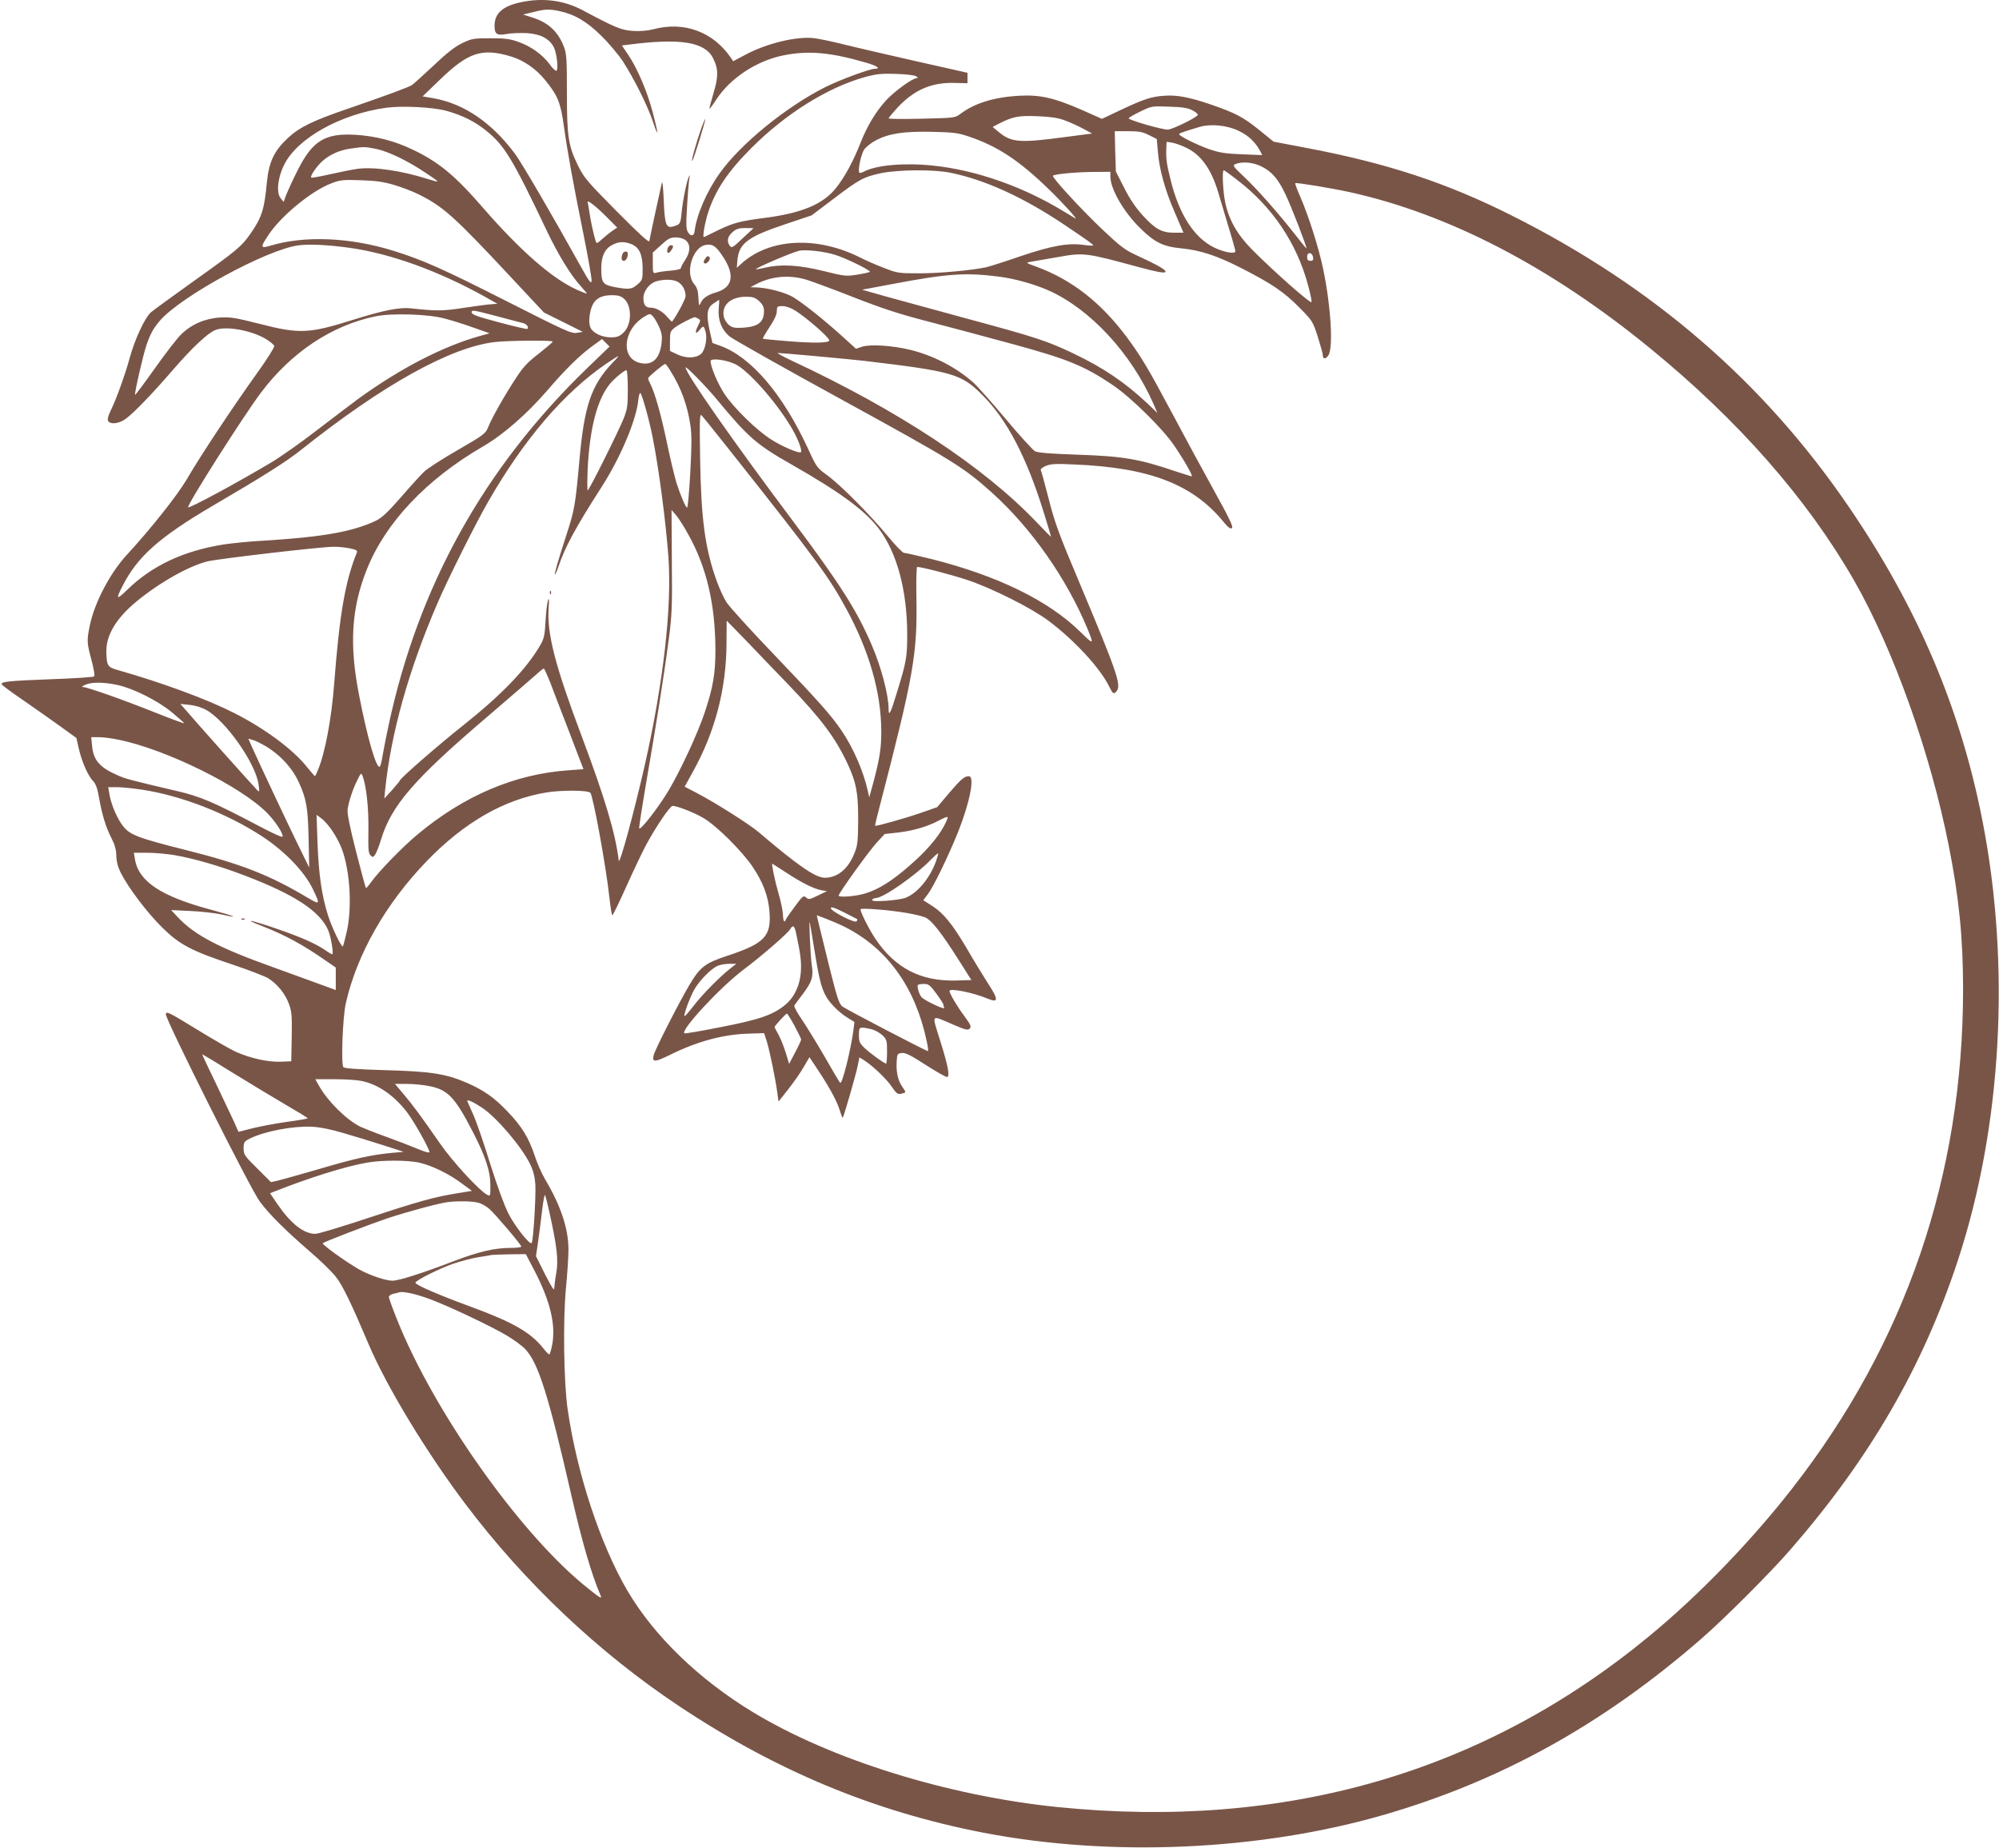 <?xml version="1.0" standalone="no"?>
<!DOCTYPE svg PUBLIC "-//W3C//DTD SVG 20010904//EN"
 "http://www.w3.org/TR/2001/REC-SVG-20010904/DTD/svg10.dtd">
<svg version="1.0" xmlns="http://www.w3.org/2000/svg"
 width="1280pt" height="1183pt" viewBox="0 0 1280 1183"
 preserveAspectRatio="xMidYMid meet">
<g transform="translate(0,1183) scale(0.1,-0.1)"
fill="#795548" stroke="none">
<path d="M3332 11815 c-110 -24 -162 -68 -165 -142 -2 -61 12 -72 76 -61 28 6
87 8 129 6 88 -5 145 -35 174 -90 19 -36 31 -143 17 -151 -5 -3 -25 15 -43 41
-47 63 -118 114 -198 143 -56 20 -85 24 -182 24 -108 0 -119 -2 -180 -31 -47
-23 -97 -61 -183 -143 -65 -61 -128 -118 -140 -126 -24 -15 -157 -64 -412
-152 -223 -76 -308 -118 -382 -187 -87 -81 -121 -152 -134 -282 -16 -175 -33
-227 -105 -330 -58 -83 -86 -106 -361 -302 -133 -95 -258 -186 -277 -202 -39
-35 -103 -173 -135 -290 -27 -101 -85 -262 -119 -332 -19 -38 -25 -62 -20 -73
15 -25 71 -18 114 14 52 38 177 168 304 316 121 139 218 231 269 252 67 28
238 -3 329 -61 24 -15 45 -33 48 -41 3 -7 -47 -87 -112 -177 -152 -212 -365
-533 -448 -677 -63 -106 -228 -314 -386 -486 -105 -114 -205 -304 -235 -450
-20 -98 -19 -111 11 -222 14 -53 22 -99 17 -104 -4 -4 -129 -13 -278 -18 -264
-10 -315 -15 -315 -31 0 -5 57 -48 128 -96 70 -48 177 -124 239 -168 l112 -81
16 -70 c20 -85 58 -171 91 -206 18 -19 28 -47 38 -106 20 -111 43 -188 79
-258 22 -43 31 -75 32 -115 1 -38 10 -72 29 -110 50 -97 167 -252 263 -347
113 -112 187 -151 461 -242 100 -34 199 -72 220 -85 57 -36 107 -97 131 -161
19 -51 21 -74 19 -214 l-3 -156 -68 -3 c-79 -3 -195 22 -288 64 -33 15 -146
80 -252 145 -178 109 -192 116 -195 95 -4 -31 543 -1122 602 -1200 64 -85 162
-182 312 -312 73 -62 152 -139 176 -171 43 -55 100 -174 208 -429 114 -269
372 -696 624 -1029 377 -499 848 -945 1363 -1288 623 -415 1248 -675 1948
-811 818 -158 1772 -116 2566 114 749 217 1399 577 2029 1124 149 129 449 429
576 576 507 583 846 1168 1070 1848 282 856 340 1888 158 2817 -140 717 -413
1360 -851 2003 -545 802 -1257 1418 -2163 1872 -419 211 -804 337 -1325 435
l-200 38 -96 78 c-98 79 -151 107 -309 161 -135 46 -215 61 -294 55 -84 -5
-133 -22 -286 -94 l-114 -54 -126 56 c-181 79 -267 99 -405 92 -158 -9 -284
-47 -375 -116 -35 -26 -37 -26 -248 -31 -116 -3 -212 -2 -212 2 0 4 25 34 55
67 107 115 218 164 365 160 l85 -2 0 34 0 33 -320 72 c-176 40 -385 88 -465
108 -80 20 -170 39 -200 42 -112 12 -303 -34 -440 -108 l-75 -40 -15 22 c-113
165 -296 234 -491 184 -42 -11 -88 -15 -136 -12 -74 5 -112 20 -323 133 -121
64 -256 81 -398 50z m250 -56 c98 -21 176 -67 269 -159 48 -47 109 -120 137
-162 72 -112 158 -283 192 -385 38 -114 38 -88 0 56 -35 134 -98 281 -156 368
l-42 62 42 5 c330 43 488 18 541 -85 35 -67 36 -119 4 -224 -16 -54 -28 -100
-26 -101 2 -2 22 25 45 61 90 136 256 245 426 280 163 33 305 20 534 -47 67
-19 94 -38 56 -38 -34 0 -226 -71 -320 -118 -252 -127 -544 -365 -677 -553
-82 -115 -148 -269 -159 -368 -4 -33 -23 -37 -42 -9 -13 20 -14 46 -6 177 5
84 12 163 15 175 5 16 4 17 -3 6 -13 -20 -40 -152 -48 -235 -7 -70 -9 -72 -54
-85 -45 -13 -54 13 -60 170 -3 74 -8 124 -12 110 -9 -37 -77 -352 -80 -373 -2
-13 -61 41 -209 190 -191 193 -209 214 -248 293 -62 127 -71 185 -71 467 0
215 -2 249 -19 293 -38 99 -101 157 -206 189 l-56 18 63 15 c78 20 103 21 170
7z m-312 -290 c82 -24 162 -79 221 -152 81 -100 98 -143 119 -290 24 -173 58
-360 126 -696 30 -150 54 -285 52 -300 -2 -21 -15 -5 -67 89 -183 329 -378
664 -424 726 -148 199 -327 321 -522 355 l-69 12 110 106 c182 176 269 205
454 150z m2595 -127 c13 -7 15 -11 6 -12 -28 0 -141 -83 -196 -141 -66 -72
-123 -166 -165 -274 -46 -117 -104 -224 -158 -290 -82 -103 -220 -160 -455
-190 -160 -21 -201 -32 -297 -78 -47 -23 -88 -43 -92 -45 -11 -5 3 79 23 147
46 147 125 268 279 422 220 221 491 390 730 456 70 19 104 23 195 20 61 -2
119 -8 130 -15z m-3005 -222 c103 -29 184 -70 256 -129 115 -94 165 -176 383
-634 76 -160 156 -290 222 -362 23 -25 39 -45 36 -45 -4 0 -31 11 -61 24 -158
70 -364 250 -608 531 -177 204 -283 291 -452 370 -114 54 -232 84 -361 92
-193 11 -273 -37 -368 -225 -30 -59 -62 -129 -73 -156 l-18 -49 -19 24 c-29
35 -19 131 22 213 83 170 360 325 653 366 103 14 302 4 388 -20z m4773 5 c20
-10 37 -24 37 -30 0 -14 -164 -95 -193 -95 -38 0 -256 63 -250 73 3 5 37 25
77 44 70 34 72 34 181 30 82 -2 120 -8 148 -22z m-820 -64 c32 -11 85 -35 119
-53 l61 -33 -169 -22 c-300 -40 -349 -36 -434 36 l-34 28 34 18 c93 48 130 56
250 51 81 -3 132 -10 173 -25z m1121 -70 c62 -30 105 -72 136 -130 l12 -24
-128 5 c-105 4 -144 10 -209 32 -78 27 -195 85 -195 97 0 6 30 16 130 46 75
22 179 11 254 -26z m-1731 -35 c184 -62 321 -152 511 -336 91 -88 194 -202
171 -188 -5 3 -40 24 -78 47 -258 157 -560 263 -835 291 -181 19 -362 3 -441
-39 -12 -7 -25 -10 -28 -7 -12 12 10 117 30 148 13 18 47 45 78 61 84 43 179
57 359 53 136 -3 165 -7 233 -30z m1154 9 l50 -25 7 -80 c9 -115 46 -248 109
-392 l55 -128 -59 0 c-80 0 -122 23 -203 112 -45 50 -82 104 -118 176 l-53
104 -4 129 -3 129 84 0 c70 0 93 -4 135 -25z m239 -81 c94 -45 159 -135 204
-284 93 -309 110 -367 110 -379 0 -19 -72 -7 -135 24 -128 62 -224 210 -279
432 -26 104 -30 132 -28 202 l2 43 38 -6 c20 -4 60 -18 88 -32z m-5185 -8 c76
-16 200 -76 309 -149 101 -67 102 -69 29 -46 -180 57 -352 82 -460 68 -35 -5
-115 -21 -177 -35 -62 -14 -116 -24 -119 -21 -9 10 35 73 74 108 48 41 108 68
180 78 83 12 91 12 164 -3z m5667 -112 c66 -33 106 -79 153 -178 37 -76 141
-346 134 -346 -2 0 -34 39 -71 87 -105 134 -243 291 -328 371 -73 69 -75 73
-54 82 44 17 112 11 166 -16z m-1992 -40 c221 -45 469 -158 729 -333 143 -96
184 -125 185 -132 0 -3 -28 -2 -62 3 -100 14 -207 -6 -405 -73 -98 -34 -196
-65 -218 -70 -93 -20 -299 -39 -428 -39 -133 0 -141 1 -225 34 -48 18 -117 48
-152 66 -279 141 -584 125 -764 -39 l-28 -26 4 51 c10 106 68 149 308 229
l167 56 139 105 c167 127 194 141 304 165 112 23 341 25 446 3z m1832 -43
c228 -173 386 -408 458 -678 14 -52 24 -100 22 -107 -3 -15 -235 190 -378 333
-98 99 -151 192 -175 306 -14 68 -21 205 -9 205 3 0 40 -26 82 -59z m-808 17
c1 -79 85 -225 190 -328 93 -92 148 -119 263 -130 125 -12 230 -47 394 -131
190 -98 264 -148 363 -248 83 -84 86 -88 118 -187 17 -55 32 -107 32 -116 0
-28 18 -30 36 -3 32 49 16 315 -33 550 -28 137 -94 343 -147 465 -20 45 -35
85 -32 87 5 6 233 -32 348 -57 634 -140 1285 -478 1919 -996 568 -463 1009
-965 1310 -1489 252 -439 490 -1106 608 -1703 65 -329 91 -588 91 -917 -1
-1193 -367 -2263 -1094 -3195 -266 -341 -598 -684 -916 -946 -1062 -876 -2332
-1242 -3790 -1094 -701 72 -1446 303 -1948 607 -347 210 -634 488 -805 779
-173 296 -322 747 -382 1159 -25 170 -31 572 -11 778 9 92 16 203 16 246 0
134 -49 281 -150 451 -21 36 -51 103 -66 150 -37 112 -83 189 -173 282 -85 90
-155 139 -264 186 -133 57 -229 72 -519 80 -176 5 -261 11 -269 19 -16 16 -5
317 15 408 71 315 256 640 520 913 239 247 495 394 765 438 98 16 265 15 281
-2 18 -19 102 -480 122 -670 7 -63 15 -114 19 -114 4 0 44 82 89 183 45 100
102 220 127 267 64 118 153 250 170 250 30 0 141 -44 198 -78 87 -52 247 -212
315 -313 67 -100 99 -186 107 -285 13 -158 -31 -205 -268 -283 -147 -49 -176
-71 -248 -193 -62 -105 -216 -406 -225 -443 -13 -47 7 -47 100 -1 179 89 346
134 513 138 l94 3 19 -60 c19 -66 52 -226 65 -319 l8 -59 61 77 c34 43 79 107
99 142 l38 65 65 -98 c73 -112 114 -189 132 -251 7 -23 15 -41 16 -39 7 7 84
274 95 328 l12 59 29 -18 c56 -36 144 -119 178 -170 30 -44 39 -50 60 -45 34
8 34 6 6 47 -28 41 -39 97 -34 166 3 42 5 45 33 48 24 2 58 -15 155 -78 69
-44 129 -78 135 -76 18 6 6 70 -44 230 -56 180 -65 169 84 105 77 -33 92 -37
104 -25 12 13 7 24 -36 83 -45 60 -93 142 -93 158 0 20 151 -10 244 -49 70
-29 71 -7 2 98 -33 52 -94 151 -134 221 -92 156 -149 227 -222 274 l-58 37 30
40 c37 49 131 244 192 395 77 193 109 359 70 359 -29 0 -50 -18 -127 -108
l-76 -90 -103 -36 c-100 -35 -289 -88 -294 -83 -2 2 10 54 27 117 220 848 243
981 237 1340 -2 110 0 200 5 200 29 0 213 -48 317 -82 162 -54 411 -179 523
-262 169 -127 332 -304 390 -423 23 -47 28 -50 47 -28 31 38 3 120 -231 677
-139 329 -165 400 -204 554 -25 97 -48 181 -51 185 -3 5 12 17 33 26 32 13 62
15 183 9 484 -20 762 -128 960 -374 25 -30 39 -40 48 -33 11 6 -16 63 -121
252 -74 134 -192 352 -262 484 -152 285 -196 359 -289 485 -166 223 -352 368
-576 451 -74 27 -74 27 -40 33 19 3 95 16 168 29 174 31 180 30 530 -65 109
-29 156 -38 164 -30 11 11 -48 45 -194 112 -65 30 -98 55 -216 167 -132 126
-319 329 -310 338 10 10 143 23 251 24 l117 1 0 -32z m-4587 -52 c48 -14 119
-41 157 -60 160 -80 225 -138 604 -544 l199 -213 125 -62 124 -62 -38 -6 c-35
-6 -70 10 -439 197 -420 213 -546 269 -735 328 -279 87 -572 99 -792 32 -61
-18 -62 -9 -8 71 82 123 274 280 401 329 58 22 75 24 189 20 97 -3 145 -10
213 -30z m1380 -224 l49 -49 -34 -23 c-18 -13 -47 -37 -65 -53 -24 -23 -34
-27 -37 -16 -12 34 -35 138 -41 184 -4 28 -9 59 -12 70 -7 22 62 -32 140 -113z
m852 -118 c-63 -60 -70 -64 -82 -48 -21 29 -15 60 18 88 24 21 41 26 82 26
l52 -1 -70 -65z m-364 -13 c32 -26 30 -75 -4 -126 -15 -22 -27 -45 -27 -51 0
-7 -27 -14 -67 -17 -38 -3 -78 -9 -90 -13 -22 -6 -23 -4 -23 62 l0 67 53 48
c44 41 58 48 93 49 26 0 50 -7 65 -19z m-346 -25 c49 -21 69 -66 70 -154 0
-71 -1 -75 -33 -103 -36 -32 -54 -34 -147 -17 -76 15 -85 28 -85 121 0 76 23
125 71 149 41 22 78 23 124 4z m-1812 -22 c265 -36 576 -149 872 -314 l80 -45
-40 -3 c-22 -1 -101 -12 -175 -23 -133 -21 -179 -21 -340 -3 -71 8 -179 -14
-364 -72 -288 -91 -348 -93 -602 -28 -158 40 -188 45 -256 41 -96 -6 -183 -44
-248 -108 -25 -24 -101 -122 -168 -217 -68 -96 -125 -172 -127 -170 -6 6 52
258 73 319 26 75 44 106 86 156 135 156 682 454 886 482 69 9 184 4 323 -15z
m2394 -54 c81 -120 66 -201 -42 -232 -54 -16 -85 -37 -98 -67 -11 -24 -12 -21
-15 33 -2 45 -9 66 -28 88 -59 71 -9 237 76 250 43 7 64 -7 107 -72z m718 9
c65 -19 225 -97 225 -109 0 -3 -35 -11 -78 -18 -75 -12 -82 -11 -220 23 -159
39 -272 45 -374 21 -32 -7 -58 -12 -58 -10 0 9 219 103 275 118 38 10 161 -3
230 -25z m3063 -17 c3 -17 -2 -22 -17 -22 -16 0 -21 6 -21 26 0 33 33 30 38
-4z m-2013 -123 c99 -12 231 -49 320 -89 266 -119 528 -402 670 -724 l26 -60
-66 63 c-145 135 -278 225 -470 317 -170 81 -239 104 -680 223 -203 55 -439
120 -523 143 l-152 43 197 37 c349 66 466 74 678 47z m-1231 -20 c39 -12 177
-63 306 -114 182 -71 289 -106 475 -154 132 -34 380 -101 550 -147 343 -94
448 -137 628 -258 117 -78 325 -283 397 -391 67 -99 121 -195 111 -195 -4 0
-47 14 -97 30 -240 82 -342 99 -640 109 -172 6 -248 12 -267 22 -14 8 -98 100
-186 205 -88 105 -181 210 -208 234 -110 98 -257 174 -404 210 -114 28 -258
37 -309 20 l-39 -13 -87 79 c-116 105 -250 212 -316 252 -53 31 -168 61 -241
62 l-32 1 30 16 c99 54 216 66 329 32z m-825 -13 c30 -16 51 -53 51 -92 0 -18
-52 -116 -86 -163 -2 -2 -15 11 -30 28 -31 37 -73 61 -107 61 -33 0 -47 18
-47 61 0 46 38 95 83 108 48 14 105 13 136 -3z m-344 -108 c54 -47 51 -170 -5
-220 -24 -22 -40 -28 -78 -28 -56 0 -112 26 -130 60 -8 16 -11 42 -7 74 12 97
51 135 142 136 40 0 58 -5 78 -22z m865 -15 c21 -19 31 -38 32 -58 2 -75 -33
-106 -131 -113 -57 -3 -70 -1 -93 17 -16 13 -30 36 -34 56 -13 73 46 125 143
125 43 0 58 -5 83 -27z m-258 -48 c-6 -73 18 -135 68 -178 21 -18 346 -201
722 -407 708 -388 779 -432 958 -593 252 -226 478 -548 613 -872 43 -104 41
-106 -45 -21 -203 200 -530 360 -955 467 -86 21 -165 39 -174 39 -9 0 -56 48
-105 108 -115 139 -301 326 -387 389 -65 47 -69 52 -122 168 -163 353 -366
591 -566 662 l-47 17 -17 75 c-24 108 -19 150 24 178 19 13 35 23 36 23 1 0 0
-25 -3 -55z m494 -16 c74 -48 214 -170 214 -189 0 -16 -102 -18 -258 -5 -90 7
-165 14 -167 17 -2 2 17 35 42 73 31 46 47 81 47 102 1 31 3 33 37 33 22 0 53
-11 85 -31z m-1753 -76 c27 -5 46 -27 34 -39 -3 -3 -84 16 -181 42 -144 38
-176 50 -176 65 0 16 14 13 148 -22 81 -22 160 -42 175 -46z m-498 28 c44 -11
127 -37 185 -58 l105 -37 -65 -18 c-237 -67 -509 -208 -775 -401 -38 -28 -155
-117 -260 -197 -104 -81 -239 -176 -300 -212 -216 -129 -522 -294 -530 -286
-11 11 353 584 466 734 194 258 453 431 735 489 103 21 336 14 439 -14z m1338
11 c9 -10 26 -40 38 -66 17 -40 20 -60 15 -104 -12 -98 -57 -142 -132 -127
-131 24 -118 212 21 297 37 22 38 22 58 0z m287 -12 c17 -9 17 -11 -1 -47 -22
-43 -15 -58 11 -25 24 29 27 28 38 -12 12 -43 -3 -118 -28 -141 -32 -29 -95
-31 -151 -5 l-49 23 0 63 c0 59 2 64 33 88 25 19 105 61 125 65 2 1 12 -3 22
-9z m-711 -318 c-660 -638 -1082 -1397 -1272 -2292 -14 -63 -30 -148 -37 -187
-6 -40 -15 -73 -20 -73 -24 0 -78 189 -130 455 -65 329 -50 563 50 812 120
299 382 575 742 784 131 76 282 208 415 362 114 133 202 219 283 279 l65 47
24 -24 24 -24 -144 -139z m-220 171 c0 -5 -41 -39 -90 -78 -74 -57 -100 -86
-148 -160 -74 -113 -155 -257 -176 -312 -16 -39 -27 -48 -193 -144 -98 -56
-194 -118 -215 -138 -21 -20 -88 -93 -149 -164 -89 -101 -122 -132 -163 -152
-147 -69 -336 -103 -705 -126 -96 -5 -216 -17 -267 -25 -256 -40 -460 -136
-617 -289 -70 -68 -76 -65 -33 20 95 189 235 314 573 513 335 196 479 287 575
364 522 415 952 654 1237 688 88 10 372 12 371 3z m1682 -93 c123 -11 262 -25
309 -30 571 -68 625 -83 760 -219 159 -159 284 -399 394 -754 25 -81 46 -150
46 -153 0 -3 -43 40 -96 96 -336 352 -884 714 -1569 1033 -55 26 -93 47 -84
47 10 0 118 -9 240 -20z m-1298 -42 c-137 -144 -182 -275 -213 -627 -26 -285
-31 -315 -80 -466 -58 -179 -81 -258 -76 -262 2 -2 12 20 22 49 40 122 109
250 278 513 119 185 220 425 233 552 3 30 9 50 14 46 12 -13 58 -179 79 -288
41 -209 84 -544 100 -761 23 -321 -32 -802 -150 -1327 -68 -301 -164 -653
-168 -617 -21 174 -87 396 -238 798 -169 449 -222 653 -211 817 4 59 3 72 -4
50 -6 -16 -13 -77 -16 -135 -5 -92 -10 -111 -36 -155 -89 -152 -248 -316 -492
-510 -152 -120 -405 -340 -405 -353 -1 -4 -23 -31 -50 -61 l-49 -54 5 54 c37
362 149 764 334 1194 65 152 247 517 330 660 226 392 478 687 747 873 42 28
79 52 82 52 3 0 -13 -19 -36 -42z m784 -9 c83 -40 257 -235 356 -399 44 -72
76 -155 65 -165 -10 -11 -124 38 -193 83 -91 58 -234 198 -295 288 -43 65 -90
175 -90 212 0 21 98 9 157 -19z m-414 -44 c67 -106 109 -219 128 -350 9 -62 8
-131 -1 -302 -7 -123 -16 -223 -20 -223 -10 0 -42 77 -69 160 -11 36 -39 152
-61 258 -39 184 -76 315 -106 374 -8 15 -14 31 -14 36 0 9 99 91 110 92 3 0
18 -20 33 -45z m295 -180 c204 -247 257 -292 482 -420 309 -176 471 -295 558
-411 117 -155 182 -401 181 -684 0 -135 -6 -171 -65 -361 -41 -136 -54 -161
-54 -108 0 88 -47 267 -108 409 -95 221 -201 388 -498 785 -386 514 -694 955
-694 992 0 13 130 -120 198 -202z m-568 64 c0 -107 -3 -128 -26 -187 -34 -85
-222 -462 -231 -462 -3 0 -3 62 0 138 13 262 62 448 144 546 28 34 92 86 104
86 5 0 9 -54 9 -121z m662 -404 c545 -688 627 -800 738 -1005 147 -271 222
-535 223 -780 0 -116 -10 -177 -54 -342 l-23 -83 -9 40 c-28 126 -93 277 -169
388 -65 96 -143 184 -429 483 -151 157 -288 309 -306 336 -18 28 -46 89 -63
136 -75 207 -101 397 -107 787 -4 255 -3 288 10 275 8 -8 93 -114 189 -235z
m-273 -530 c116 -209 171 -444 172 -737 0 -152 -15 -238 -68 -398 -45 -135
-152 -366 -231 -500 -67 -112 -183 -261 -189 -243 -2 6 19 141 46 299 59 340
112 672 143 909 20 152 23 206 20 500 l-2 330 30 -35 c16 -19 52 -75 79 -125z
m-2169 -86 c42 -9 50 -14 45 -27 -74 -181 -111 -394 -145 -837 -17 -226 -59
-450 -105 -557 -8 -21 -17 -38 -19 -38 -1 0 -25 28 -52 61 -89 112 -275 249
-471 347 -170 86 -461 193 -733 270 -72 20 -77 28 -79 119 -2 106 63 214 192
321 149 123 338 229 457 258 74 17 715 92 802 93 31 1 80 -4 108 -10z m2805
-869 c213 -222 306 -346 382 -510 56 -120 68 -186 68 -355 -1 -143 -3 -166
-24 -218 -40 -101 -108 -157 -190 -157 -59 0 -171 77 -422 291 -58 50 -279
190 -400 253 l-75 39 53 96 c142 256 214 531 215 822 l1 145 122 -125 c66 -70
188 -196 270 -281z m-1521 8 c19 -51 75 -196 124 -323 l88 -230 -97 -7 c-343
-24 -670 -163 -968 -413 -96 -80 -244 -233 -294 -302 -17 -24 -32 -41 -34 -39
-2 2 -31 109 -64 237 -42 167 -57 243 -53 269 9 54 34 130 62 185 23 47 25 49
34 26 24 -66 39 -204 37 -344 -2 -124 0 -150 13 -163 15 -15 17 -14 32 7 8 14
25 56 36 94 66 217 211 385 670 777 151 129 295 254 320 276 25 23 48 41 52
42 3 0 22 -42 42 -92z m-2771 -14 c102 -22 257 -100 349 -176 42 -35 77 -66
78 -69 0 -3 -87 29 -192 71 -200 80 -425 159 -456 161 -11 0 -6 6 13 14 40 19
121 18 208 -1z m568 -160 c125 -69 318 -344 335 -479 6 -44 5 -48 -8 -35 -46
48 -381 423 -472 529 l-21 24 57 -6 c35 -3 78 -16 109 -33z m-563 -190 c304
-61 788 -300 954 -471 53 -55 98 -123 98 -150 0 -7 -63 21 -142 63 -302 159
-383 194 -538 230 -295 69 -326 77 -379 101 -112 49 -153 96 -161 185 l-6 58
49 0 c26 0 83 -7 125 -16z m907 -22 c110 -55 201 -147 249 -252 48 -105 58
-164 62 -360 l4 -185 -76 155 c-70 143 -234 492 -291 618 l-23 53 22 -7 c13
-3 37 -13 53 -22z m-757 -298 c250 -37 546 -152 772 -300 144 -95 267 -222
322 -334 50 -104 49 -106 -37 -55 -244 145 -422 214 -785 305 -298 75 -350 95
-394 153 -36 47 -73 133 -84 195 l-9 52 55 0 c30 0 102 -7 160 -16z m1222
-267 c21 -31 48 -82 59 -113 53 -141 67 -380 30 -535 -11 -49 -22 -89 -24 -89
-12 0 -69 120 -94 197 -40 124 -61 264 -68 472 l-6 174 32 -24 c18 -13 50 -50
71 -82z m3914 33 c-41 -76 -120 -167 -223 -255 -111 -97 -195 -149 -279 -175
-60 -19 -172 -28 -172 -14 0 15 195 286 243 338 l52 56 89 10 c100 12 188 39
261 78 28 15 51 24 53 20 2 -4 -9 -30 -24 -58z m-4928 -185 c127 -22 287 -68
454 -132 315 -120 478 -227 531 -348 18 -41 37 -155 26 -155 -3 0 -26 13 -50
30 -60 40 -150 80 -304 133 -165 57 -228 69 -98 19 152 -59 265 -121 417 -227
l58 -40 0 -72 0 -72 -82 30 c-46 17 -188 68 -316 115 -351 125 -506 207 -613
321 l-43 46 125 -6 c68 -3 157 -13 197 -22 128 -29 87 -11 -62 29 -324 86
-469 182 -492 325 l-7 41 85 0 c47 0 125 -7 174 -15z m4879 -35 c-38 -109
-117 -205 -193 -237 -46 -19 -228 -31 -218 -15 4 7 15 12 24 12 48 0 258 147
356 249 22 22 41 39 43 37 2 -1 -4 -22 -12 -46z m-964 -75 c98 -65 180 -106
229 -115 l35 -6 -58 -28 c-53 -26 -60 -27 -76 -12 -16 14 -21 10 -69 -55 -29
-38 -55 -76 -59 -84 -10 -28 -18 -15 -20 31 -1 26 -14 86 -28 134 -22 74 -46
190 -40 190 1 0 39 -25 86 -55z m458 -300 c1 -2 0 -8 -4 -14 -9 -15 -165 65
-165 84 0 11 21 5 83 -26 45 -23 84 -43 86 -44z m314 40 c48 -8 103 -21 121
-29 40 -17 100 -92 213 -270 l83 -131 -99 -3 c-226 -6 -391 80 -517 269 -40
60 -94 168 -94 187 0 10 182 -4 293 -23z m-393 -90 c273 -138 452 -389 524
-732 8 -35 11 -63 7 -63 -12 1 -521 266 -546 285 -23 18 -34 51 -91 280 -35
143 -66 270 -69 282 l-5 23 63 -24 c34 -13 87 -36 117 -51z m-189 -184 c33
-205 52 -257 122 -329 23 -24 61 -55 85 -69 l43 -26 -6 -51 c-17 -129 -73
-352 -85 -339 -5 4 -50 80 -100 168 -51 88 -117 195 -146 238 -30 43 -51 83
-48 89 4 6 28 39 55 74 58 77 69 111 57 184 -9 57 -20 315 -12 270 3 -14 18
-108 35 -209z m-123 142 c29 -137 34 -179 30 -246 -6 -86 -41 -161 -98 -209
-78 -65 -162 -95 -408 -143 -129 -26 -236 -44 -240 -41 -23 23 230 295 378
407 114 85 288 236 300 260 17 30 28 22 38 -28z m-418 -221 c-67 -52 -182
-168 -237 -240 -31 -40 -58 -71 -60 -68 -7 7 34 119 62 169 32 57 108 135 150
153 16 7 50 13 75 13 l45 0 -35 -27z m1315 -163 c25 -34 45 -65 45 -69 0 -5 3
-15 6 -23 6 -15 -119 43 -144 67 -15 14 -33 72 -24 80 3 3 20 6 39 6 29 0 39
-8 78 -61z m-907 -208 c23 -43 42 -82 42 -87 0 -5 -17 -42 -39 -83 l-38 -73
-22 73 c-13 41 -34 93 -47 116 -13 23 -24 44 -24 47 0 8 71 86 79 86 3 0 25
-35 49 -79z m496 -22 c22 -6 52 -24 68 -39 26 -26 28 -34 28 -104 0 -42 -3
-76 -6 -76 -11 0 -100 64 -136 98 -34 32 -38 42 -38 84 0 43 2 48 23 48 12 0
40 -5 61 -11z m-4087 -282 c109 -67 260 -158 335 -202 76 -44 138 -82 138 -85
0 -3 -59 -13 -132 -23 -73 -10 -172 -29 -221 -41 l-90 -23 -29 66 c-17 36 -70
148 -118 249 -49 100 -87 182 -85 182 2 0 93 -55 202 -123z m812 -47 c108 -20
212 -91 297 -201 45 -59 143 -233 144 -256 0 -6 -32 2 -78 22 -43 18 -136 54
-206 79 -70 25 -142 54 -159 62 -91 46 -209 163 -265 263 l-23 41 119 0 c66 0
142 -4 171 -10z m445 -35 c114 -24 159 -71 270 -285 85 -164 116 -258 116
-350 0 -70 0 -71 -22 -59 -49 26 -218 209 -298 324 -125 180 -180 254 -238
322 l-53 63 78 0 c43 0 109 -7 147 -15z m332 -137 c94 -62 255 -251 309 -363
20 -41 29 -77 33 -128 4 -79 -13 -366 -24 -376 -13 -12 -105 105 -148 188 -27
53 -72 176 -116 316 -39 127 -87 266 -106 310 -20 44 -38 86 -41 93 -7 17 36
-2 93 -40z m-886 -163 c69 -20 184 -55 255 -78 l130 -42 -80 -7 c-125 -12
-233 -35 -465 -104 -118 -34 -235 -67 -260 -73 l-45 -10 -87 87 c-83 82 -88
89 -88 129 0 39 3 44 38 62 92 47 275 82 397 77 53 -3 122 -16 205 -41z m488
-190 c81 -19 189 -72 270 -133 l64 -47 -99 -16 c-145 -24 -237 -49 -570 -159
-166 -55 -316 -100 -333 -100 -74 0 -154 62 -240 185 l-51 75 28 11 c228 90
449 159 588 184 97 18 267 18 343 0z m835 -340 c44 -201 53 -285 39 -365 -7
-39 -12 -83 -13 -98 0 -20 -15 3 -59 89 l-58 116 13 89 c7 49 19 140 26 202 7
62 16 107 19 100 4 -7 19 -67 33 -133z m-460 84 c21 -5 53 -24 71 -40 34 -29
198 -222 204 -240 2 -5 -28 -9 -68 -9 -103 0 -206 -24 -370 -87 -201 -77 -347
-123 -387 -123 -44 0 -144 34 -213 72 -85 48 -241 161 -233 168 13 11 289 117
419 161 117 39 320 94 379 102 62 8 161 7 198 -4z m360 -436 c100 -194 135
-339 114 -467 -7 -37 -16 -68 -20 -68 -5 1 -22 18 -38 39 -82 103 -196 168
-469 268 -196 72 -350 138 -350 152 0 14 151 90 240 121 47 16 119 35 160 42
41 6 82 13 90 15 8 1 60 3 116 4 l101 1 56 -107z m-673 -180 c122 -45 392
-173 495 -234 44 -26 97 -65 117 -86 84 -86 150 -295 298 -943 67 -292 128
-502 185 -634 13 -29 -4 -18 -113 71 -420 349 -955 1109 -1188 1690 -30 74
-54 141 -54 149 0 7 12 16 28 20 15 3 32 7 37 9 23 9 106 -9 195 -42z"/>
<path d="M4492 11013 c-38 -109 -70 -224 -58 -212 7 7 86 262 82 266 -2 2 -12
-23 -24 -54z"/>
<path d="M4275 10239 c-9 -29 4 -38 21 -15 18 25 18 36 0 36 -8 0 -18 -9 -21
-21z"/>
<path d="M3986 10204 c-10 -26 -7 -44 8 -44 14 0 26 21 26 46 0 19 -26 18 -34
-2z"/>
<path d="M4513 10170 c-9 -14 -10 -21 -1 -26 12 -8 40 24 32 37 -8 14 -18 11
-31 -11z"/>
<path d="M3521 8034 c0 -11 3 -14 6 -6 3 7 2 16 -1 19 -3 4 -6 -2 -5 -13z"/>
<path d="M1548 5943 c7 -3 16 -2 19 1 4 3 -2 6 -13 5 -11 0 -14 -3 -6 -6z"/>
</g>
</svg>
